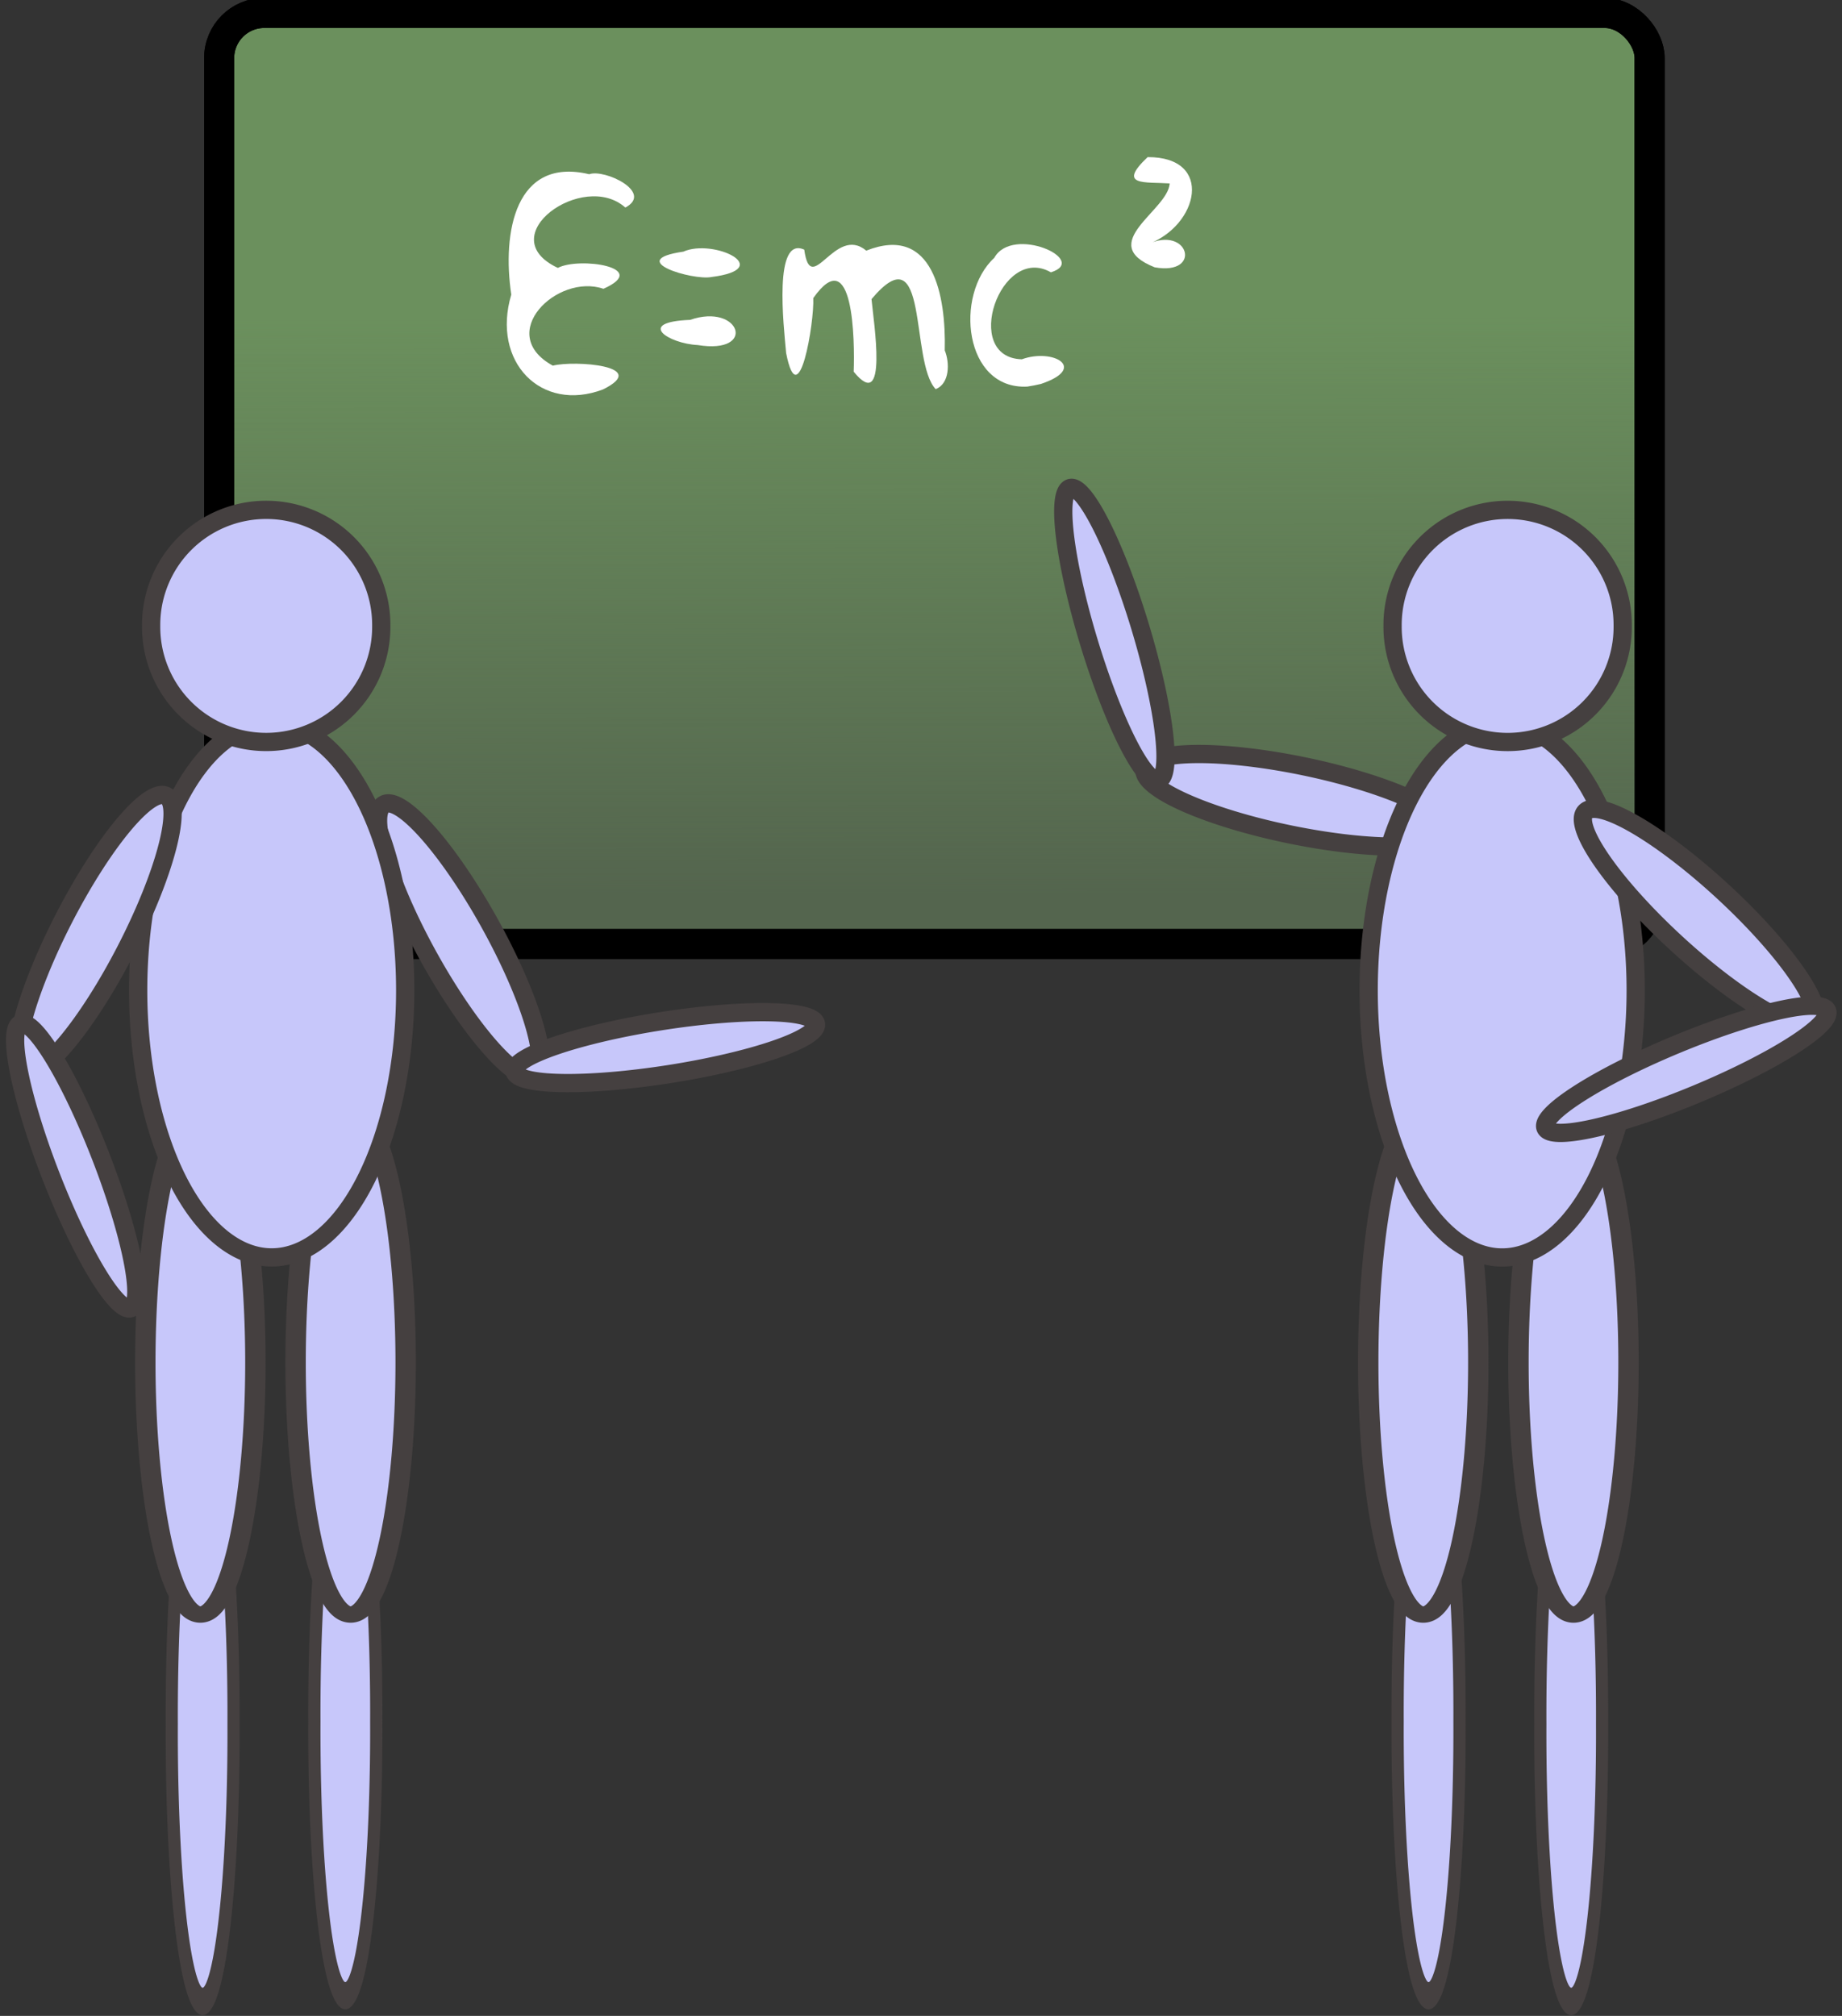 <?xml version="1.0" encoding="UTF-8" standalone="no"?>
<!-- Created with Inkscape (http://www.inkscape.org/) -->

<svg
   xmlns:dc="http://purl.org/dc/elements/1.1/"
   xmlns:cc="http://creativecommons.org/ns#"
   xmlns:rdf="http://www.w3.org/1999/02/22-rdf-syntax-ns#"
   xmlns:svg="http://www.w3.org/2000/svg"
   xmlns="http://www.w3.org/2000/svg"
   xmlns:xlink="http://www.w3.org/1999/xlink"
   xmlns:sodipodi="http://sodipodi.sourceforge.net/DTD/sodipodi-0.dtd"
   xmlns:inkscape="http://www.inkscape.org/namespaces/inkscape"
   id="svg10639"
   viewBox="0 0 161.42 176.65"
   version="1.0"
   inkscape:version="0.91 r13725"
   sodipodi:docname="sciencepeople.svg">
  <rect x="0" y="0" width="161.42" height="176.65" fill="#333333" stroke="none"/>
  <defs
     id="defs16163">
    <linearGradient
       inkscape:collect="always"
       id="linearGradient16749">
      <stop
         style="stop-color:#54654e;stop-opacity:1;"
         offset="0"
         id="stop16751" />
      <stop
         style="stop-color:#54654e;stop-opacity:0;"
         offset="1"
         id="stop16753" />
    </linearGradient>
    <linearGradient
       inkscape:collect="always"
       xlink:href="#linearGradient16749"
       id="linearGradient16755"
       x1="-286.102"
       y1="1235.542"
       x2="-286.386"
       y2="1099.645"
       gradientUnits="userSpaceOnUse" />
  </defs>
  <sodipodi:namedview
     pagecolor="#ffffff"
     bordercolor="#666666"
     borderopacity="1"
     objecttolerance="10"
     gridtolerance="10"
     guidetolerance="10"
     inkscape:pageopacity="0"
     inkscape:pageshadow="2"
     inkscape:window-width="1916"
     inkscape:window-height="1035"
     id="namedview16161"
     showgrid="false"
     inkscape:zoom="2.3330755"
     inkscape:cx="80.709999"
     inkscape:cy="156.904"
     inkscape:window-x="4"
     inkscape:window-y="1"
     inkscape:window-maximized="1"
     inkscape:current-layer="layer1" />
  <g
     id="layer1"
     transform="translate(-313.57 -438.32)">
    <g
       id="g8282"
       transform="matrix(.372 0 0 .372 502.37 43.5)"
       style="stroke:#000000;stroke-opacity:1;fill:#6b905d;fill-opacity:1">
      <rect
         id="rect7251"
         style="stroke-linejoin:round;fill-rule:evenodd;stroke:#000000;stroke-linecap:square;stroke-width:7.087;fill:#6b905d;stroke-opacity:1;fill-opacity:1"
         transform="translate(20.14 36.389)"
         rx="10.63"
         ry="10.63"
         height="219.3"
         width="336.98"
         y="1028"
         x="-476.04" />
    </g>
    <g
       style="stroke:#000000;stroke-opacity:1;fill:#54654e;fill-opacity:1"
       transform="matrix(.372 0 0 .372 502.37 43.5)"
       id="g16745">
      <rect
         x="-476.04"
         y="1028"
         width="336.98"
         height="219.3"
         ry="10.63"
         rx="10.63"
         transform="translate(20.14 36.389)"
         style="stroke-linejoin:round;fill-rule:evenodd;stroke:#000000;stroke-linecap:square;stroke-width:7.087;fill:url(#linearGradient16755);stroke-opacity:1;fill-opacity:1"
         id="rect16747" />
    </g>
    <g
       id="g7185"
       transform="matrix(.372 0 0 .372 414.06 244.9)"
       style="stroke:#454040;stroke-opacity:1;stroke-width:4.299;stroke-miterlimit:4;stroke-dasharray:none;fill:#c7c7fa;fill-opacity:1">
      <path
         id="path7171"
         style="stroke-linejoin:round;fill-rule:evenodd;stroke:#454040;stroke-linecap:square;stroke-width:3.225;fill:#c7c7fa;stroke-opacity:1;stroke-miterlimit:4;stroke-dasharray:none;fill-opacity:1"
         d="m-234.5 867.38a8.195 31.518 0 1 1 -16.38 0 8.195 31.518 0 1 1 16.38 0z"
         transform="matrix(.888 0 0 2.002 -6.888 -810.39)" />
      <path
         id="path7167"
         style="stroke-linejoin:round;fill-rule:evenodd;stroke:#454040;stroke-linecap:square;stroke-width:3.268;fill:#c7c7fa;stroke-opacity:1;stroke-miterlimit:4;stroke-dasharray:none;fill-opacity:1"
         d="m-229.45 819.47a8.825 50.429 0 1 1 -17.65 0 8.825 50.429 0 1 1 17.65 0z"
         transform="matrix(1.469 0 0 1.178 127.09 -124.47)" />
      <path
         id="path7173"
         style="stroke-linejoin:round;fill-rule:evenodd;stroke:#454040;stroke-linecap:square;stroke-width:3.239;fill:#c7c7fa;stroke-opacity:1;stroke-miterlimit:4;stroke-dasharray:none;fill-opacity:1"
         d="m-234.5 867.38a8.195 31.518 0 1 1 -16.38 0 8.195 31.518 0 1 1 16.38 0z"
         transform="matrix(.89 0 0 1.979 27.205 -791.04)" />
      <path
         id="path7169"
         style="stroke-linejoin:round;fill-rule:evenodd;stroke:#454040;stroke-linecap:square;stroke-width:3.268;fill:#c7c7fa;stroke-opacity:1;stroke-miterlimit:4;stroke-dasharray:none;fill-opacity:1"
         d="m-229.45 819.47a8.825 50.429 0 1 1 -17.65 0 8.825 50.429 0 1 1 17.65 0z"
         transform="matrix(1.469 0 0 1.178 162.49 -124.47)" />
      <path
         id="path7177"
         style="stroke-linejoin:round;fill-rule:evenodd;stroke:#454040;stroke-linecap:square;stroke-width:4.299;fill:#c7c7fa;stroke-opacity:1;stroke-miterlimit:4;stroke-dasharray:none;fill-opacity:1"
         d="m-158.85 697.18a8.195 36.561 0 1 1 -16.39 0 8.195 36.561 0 1 1 16.39 0z"
         transform="matrix(.875 -.485 .485 .875 -353.91 50.375)" />
      <path
         id="path7165"
         style="stroke-linejoin:round;fill-rule:evenodd;stroke:#454040;stroke-linecap:square;stroke-width:3.533;fill:#c7c7fa;stroke-opacity:1;stroke-miterlimit:4;stroke-dasharray:none;fill-opacity:1"
         d="m-223.15 779.13a25.845 51.69 0 1 1 -51.69 0 25.845 51.69 0 1 1 51.69 0z"
         transform="matrix(1.217 0 0 1.217 96.894 -194.97)" />
      <path
         id="path7163"
         style="stroke-linejoin:round;fill-rule:evenodd;stroke:#454040;stroke-linecap:square;stroke-width:4.299;fill:#c7c7fa;stroke-opacity:1;stroke-miterlimit:4;stroke-dasharray:none;fill-opacity:1"
         d="m-200.46 637.3a27.106 27.106 0 1 1 -54.21 0 27.106 27.106 0 1 1 54.21 0z"
         transform="translate(20.14 30.086)" />
      <path
         id="path7179"
         style="stroke-linejoin:round;fill-rule:evenodd;stroke:#454040;stroke-linecap:square;stroke-width:4.299;fill:#c7c7fa;stroke-opacity:1;stroke-miterlimit:4;stroke-dasharray:none;fill-opacity:1"
         d="m-161.37 767.15a6.304 35.931 0 1 1 -12.61 0 6.304 35.931 0 1 1 12.61 0z"
         transform="matrix(-.155 -.988 .988 -.155 -897.35 719.97)" />
      <path
         id="path7181"
         style="stroke-linejoin:round;fill-rule:evenodd;stroke:#454040;stroke-linecap:square;stroke-width:4.299;fill:#c7c7fa;stroke-opacity:1;stroke-miterlimit:4;stroke-dasharray:none;fill-opacity:1"
         d="m-158.85 697.18a8.195 36.561 0 1 1 -16.39 0 8.195 36.561 0 1 1 16.39 0z"
         transform="matrix(.889 .458 -.458 .889 220.07 196.64)" />
      <path
         id="path7183"
         style="stroke-linejoin:round;fill-rule:evenodd;stroke:#454040;stroke-linecap:square;stroke-width:4.299;fill:#c7c7fa;stroke-opacity:1;stroke-miterlimit:4;stroke-dasharray:none;fill-opacity:1"
         d="m-161.37 767.15a6.304 35.931 0 1 1 -12.61 0 6.304 35.931 0 1 1 12.61 0z"
         transform="matrix(.932 -.362 .362 .932 -373.73 18.919)" />
    </g>
    <g
       id="g8286"
       transform="matrix(.372 0 0 .372 538.87 250.53)"
       style="stroke:#454040;stroke-opacity:1;stroke-width:4.299;stroke-miterlimit:4;stroke-dasharray:none;fill:#c7c7fa;fill-opacity:1">
      <path
         id="path7199"
         style="stroke-linejoin:round;fill-rule:evenodd;stroke:#454040;stroke-linecap:square;stroke-width:3.225;fill:#c7c7fa;stroke-opacity:1;stroke-miterlimit:4;stroke-dasharray:none;fill-opacity:1"
         d="m-234.5 867.38a8.195 31.518 0 1 1 -16.38 0 8.195 31.518 0 1 1 16.38 0z"
         transform="matrix(-.888 0 0 2.002 -451.02 -825.52)" />
      <path
         id="path7201"
         style="stroke-linejoin:round;fill-rule:evenodd;stroke:#454040;stroke-linecap:square;stroke-width:3.268;fill:#c7c7fa;stroke-opacity:1;stroke-miterlimit:4;stroke-dasharray:none;fill-opacity:1"
         d="m-229.45 819.47a8.825 50.429 0 1 1 -17.65 0 8.825 50.429 0 1 1 17.65 0z"
         transform="matrix(-1.469 0 0 1.178 -585 -139.6)" />
      <path
         id="path7203"
         style="stroke-linejoin:round;fill-rule:evenodd;stroke:#454040;stroke-linecap:square;stroke-width:3.239;fill:#c7c7fa;stroke-opacity:1;stroke-miterlimit:4;stroke-dasharray:none;fill-opacity:1"
         d="m-234.5 867.38a8.195 31.518 0 1 1 -16.38 0 8.195 31.518 0 1 1 16.38 0z"
         transform="matrix(-.89 0 0 1.979 -485.11 -806.17)" />
      <path
         id="path7205"
         style="stroke-linejoin:round;fill-rule:evenodd;stroke:#454040;stroke-linecap:square;stroke-width:3.268;fill:#c7c7fa;stroke-opacity:1;stroke-miterlimit:4;stroke-dasharray:none;fill-opacity:1"
         d="m-229.45 819.47a8.825 50.429 0 1 1 -17.65 0 8.825 50.429 0 1 1 17.65 0z"
         transform="matrix(-1.469 0 0 1.178 -620.39 -139.6)" />
      <path
         id="path7207"
         style="stroke-linejoin:round;fill-rule:evenodd;stroke:#454040;stroke-linecap:square;stroke-width:4.299;fill:#c7c7fa;stroke-opacity:1;stroke-miterlimit:4;stroke-dasharray:none;fill-opacity:1"
         d="m-158.85 697.18a8.195 36.561 0 1 1 -16.39 0 8.195 36.561 0 1 1 16.39 0z"
         transform="matrix(.202 -.979 -.979 -.202 416.06 670.62)" />
      <path
         id="path7209"
         style="stroke-linejoin:round;fill-rule:evenodd;stroke:#454040;stroke-linecap:square;stroke-width:3.533;fill:#c7c7fa;stroke-opacity:1;stroke-miterlimit:4;stroke-dasharray:none;fill-opacity:1"
         d="m-223.15 779.13a25.845 51.69 0 1 1 -51.69 0 25.845 51.69 0 1 1 51.69 0z"
         transform="matrix(-1.217 0 0 1.217 -554.8 -210.09)" />
      <path
         id="path7211"
         style="stroke-linejoin:round;fill-rule:evenodd;stroke:#454040;stroke-linecap:square;stroke-width:4.299;fill:#c7c7fa;stroke-opacity:1;stroke-miterlimit:4;stroke-dasharray:none;fill-opacity:1"
         d="m-200.46 637.3a27.106 27.106 0 1 1 -54.21 0 27.106 27.106 0 1 1 54.21 0z"
         transform="matrix(-1 0 0 1 -478.05 14.957)" />
      <path
         id="path7213"
         style="stroke-linejoin:round;fill-rule:evenodd;stroke:#454040;stroke-linecap:square;stroke-width:4.299;fill:#c7c7fa;stroke-opacity:1;stroke-miterlimit:4;stroke-dasharray:none;fill-opacity:1"
         d="m-161.37 767.15a6.304 35.931 0 1 1 -12.61 0 6.304 35.931 0 1 1 12.61 0z"
         transform="matrix(.957 -.29 -.29 -.957 39.812 1339.7)" />
      <path
         id="path7215"
         style="stroke-linejoin:round;fill-rule:evenodd;stroke:#454040;stroke-linecap:square;stroke-width:4.299;fill:#c7c7fa;stroke-opacity:1;stroke-miterlimit:4;stroke-dasharray:none;fill-opacity:1"
         d="m-158.85 697.18a8.195 36.561 0 1 1 -16.39 0 8.195 36.561 0 1 1 16.39 0z"
         transform="matrix(-.678 .735 .735 .678 -831.01 370.94)" />
      <path
         id="path7217"
         style="stroke-linejoin:round;fill-rule:evenodd;stroke:#454040;stroke-linecap:square;stroke-width:4.299;fill:#c7c7fa;stroke-opacity:1;stroke-miterlimit:4;stroke-dasharray:none;fill-opacity:1"
         d="m-161.37 767.15a6.304 35.931 0 1 1 -12.61 0 6.304 35.931 0 1 1 12.61 0z"
         transform="matrix(-.384 -.923 -.923 .384 435.29 307.35)" />
    </g>
    <g
       transform="matrix(0.933,0,0,1,0,30.263)"
       style="font-style:normal;font-weight:normal;font-size:22.802px;line-height:125%;font-family:sans-serif;letter-spacing:0px;word-spacing:0px;fill:#ffffff;fill-opacity:1;stroke:none;stroke-width:1px;stroke-linecap:butt;stroke-linejoin:miter;stroke-opacity:1"
       id="text16705">
      <path
         style="font-style:normal;font-variant:normal;font-weight:normal;font-stretch:normal;font-family:'Comic Sans MS';-inkscape-font-specification:'Comic Sans MS';fill:#ffffff"
         d="m 394.824,426.246 c -3.95,-3.3 -12.683,2.509 -6.341,5.287 2.024,-0.99 8.778,-0.036 4.283,1.83 -4.347,-1.389 -10.209,3.949 -4.753,6.735 2.029,-0.478 9.226,0.001 4.714,2.083 -5.813,2.063 -10.498,-2.415 -8.617,-8.308 -0.871,-5.451 0.369,-12.092 7.32,-10.548 1.427,-0.491 6.081,1.581 3.394,2.92 z"
         id="path16710"
         inkscape:connector-curvature="0" />
      <path
         style="font-style:normal;font-variant:normal;font-weight:normal;font-stretch:normal;font-family:'Comic Sans MS';-inkscape-font-specification:'Comic Sans MS';fill:#ffffff"
         d="m 400.268,430.109 c 2.866,-1.182 8.75,1.506 2.63,2.224 -1.727,0.316 -8.215,-1.472 -2.63,-2.224 z m 0.635,5.979 c 4.724,-1.525 6.333,3.058 0.715,2.205 -2.751,-0.128 -5.85,-2.02 -0.715,-2.205 z"
         id="path16712"
         inkscape:connector-curvature="0" />
      <path
         style="font-style:normal;font-variant:normal;font-weight:normal;font-stretch:normal;font-family:'Comic Sans MS';-inkscape-font-specification:'Comic Sans MS';fill:#ffffff"
         d="m 423.973,442.156 c -2.451,-2.389 -0.578,-13.936 -6.027,-7.886 0.203,2.057 1.584,10.076 -1.675,6.359 0.111,-2.719 -0.011,-11.457 -3.796,-6.45 0.107,2.133 -1.373,10.39 -2.549,4.817 -0.242,-2.484 -1.191,-10.295 1.703,-9.061 0.632,4.282 2.864,-2.229 5.823,0.085 6.287,-2.326 7.499,3.948 7.373,8.742 0.474,1.071 0.475,2.911 -0.852,3.392 z"
         id="path16714"
         inkscape:connector-curvature="0" />
      <path
         style="font-style:normal;font-variant:normal;font-weight:normal;font-stretch:normal;font-family:'Comic Sans MS';-inkscape-font-specification:'Comic Sans MS';fill:#ffffff"
         d="m 432.59,441.933 c -5.962,0.3 -6.882,-8.042 -3.112,-11.285 1.724,-2.889 8.982,0.209 5.316,1.273 -4.726,-2.532 -8.429,7.465 -2.73,7.621 2.941,-0.997 6.233,0.771 1.791,2.16 l -0.631,0.127 -0.634,0.104 0,2e-5 z"
         id="path16716"
         inkscape:connector-curvature="0" />
      <path
         style="font-style:normal;font-variant:normal;font-weight:normal;font-stretch:normal;font-family:'Comic Sans MS';-inkscape-font-specification:'Comic Sans MS';fill:#ffffff"
         d="m 443.858,429.474 c 3.898,-1.734 5.194,2.763 0.683,2.007 -5.596,-2.086 1.257,-4.968 1.412,-7.352 -2.328,-0.147 -4.983,0.263 -2.073,-2.304 6.26,-0.029 4.806,6.017 -0.023,7.65 z"
         id="path16718"
         inkscape:connector-curvature="0" />
    </g>
  </g>
</svg>
